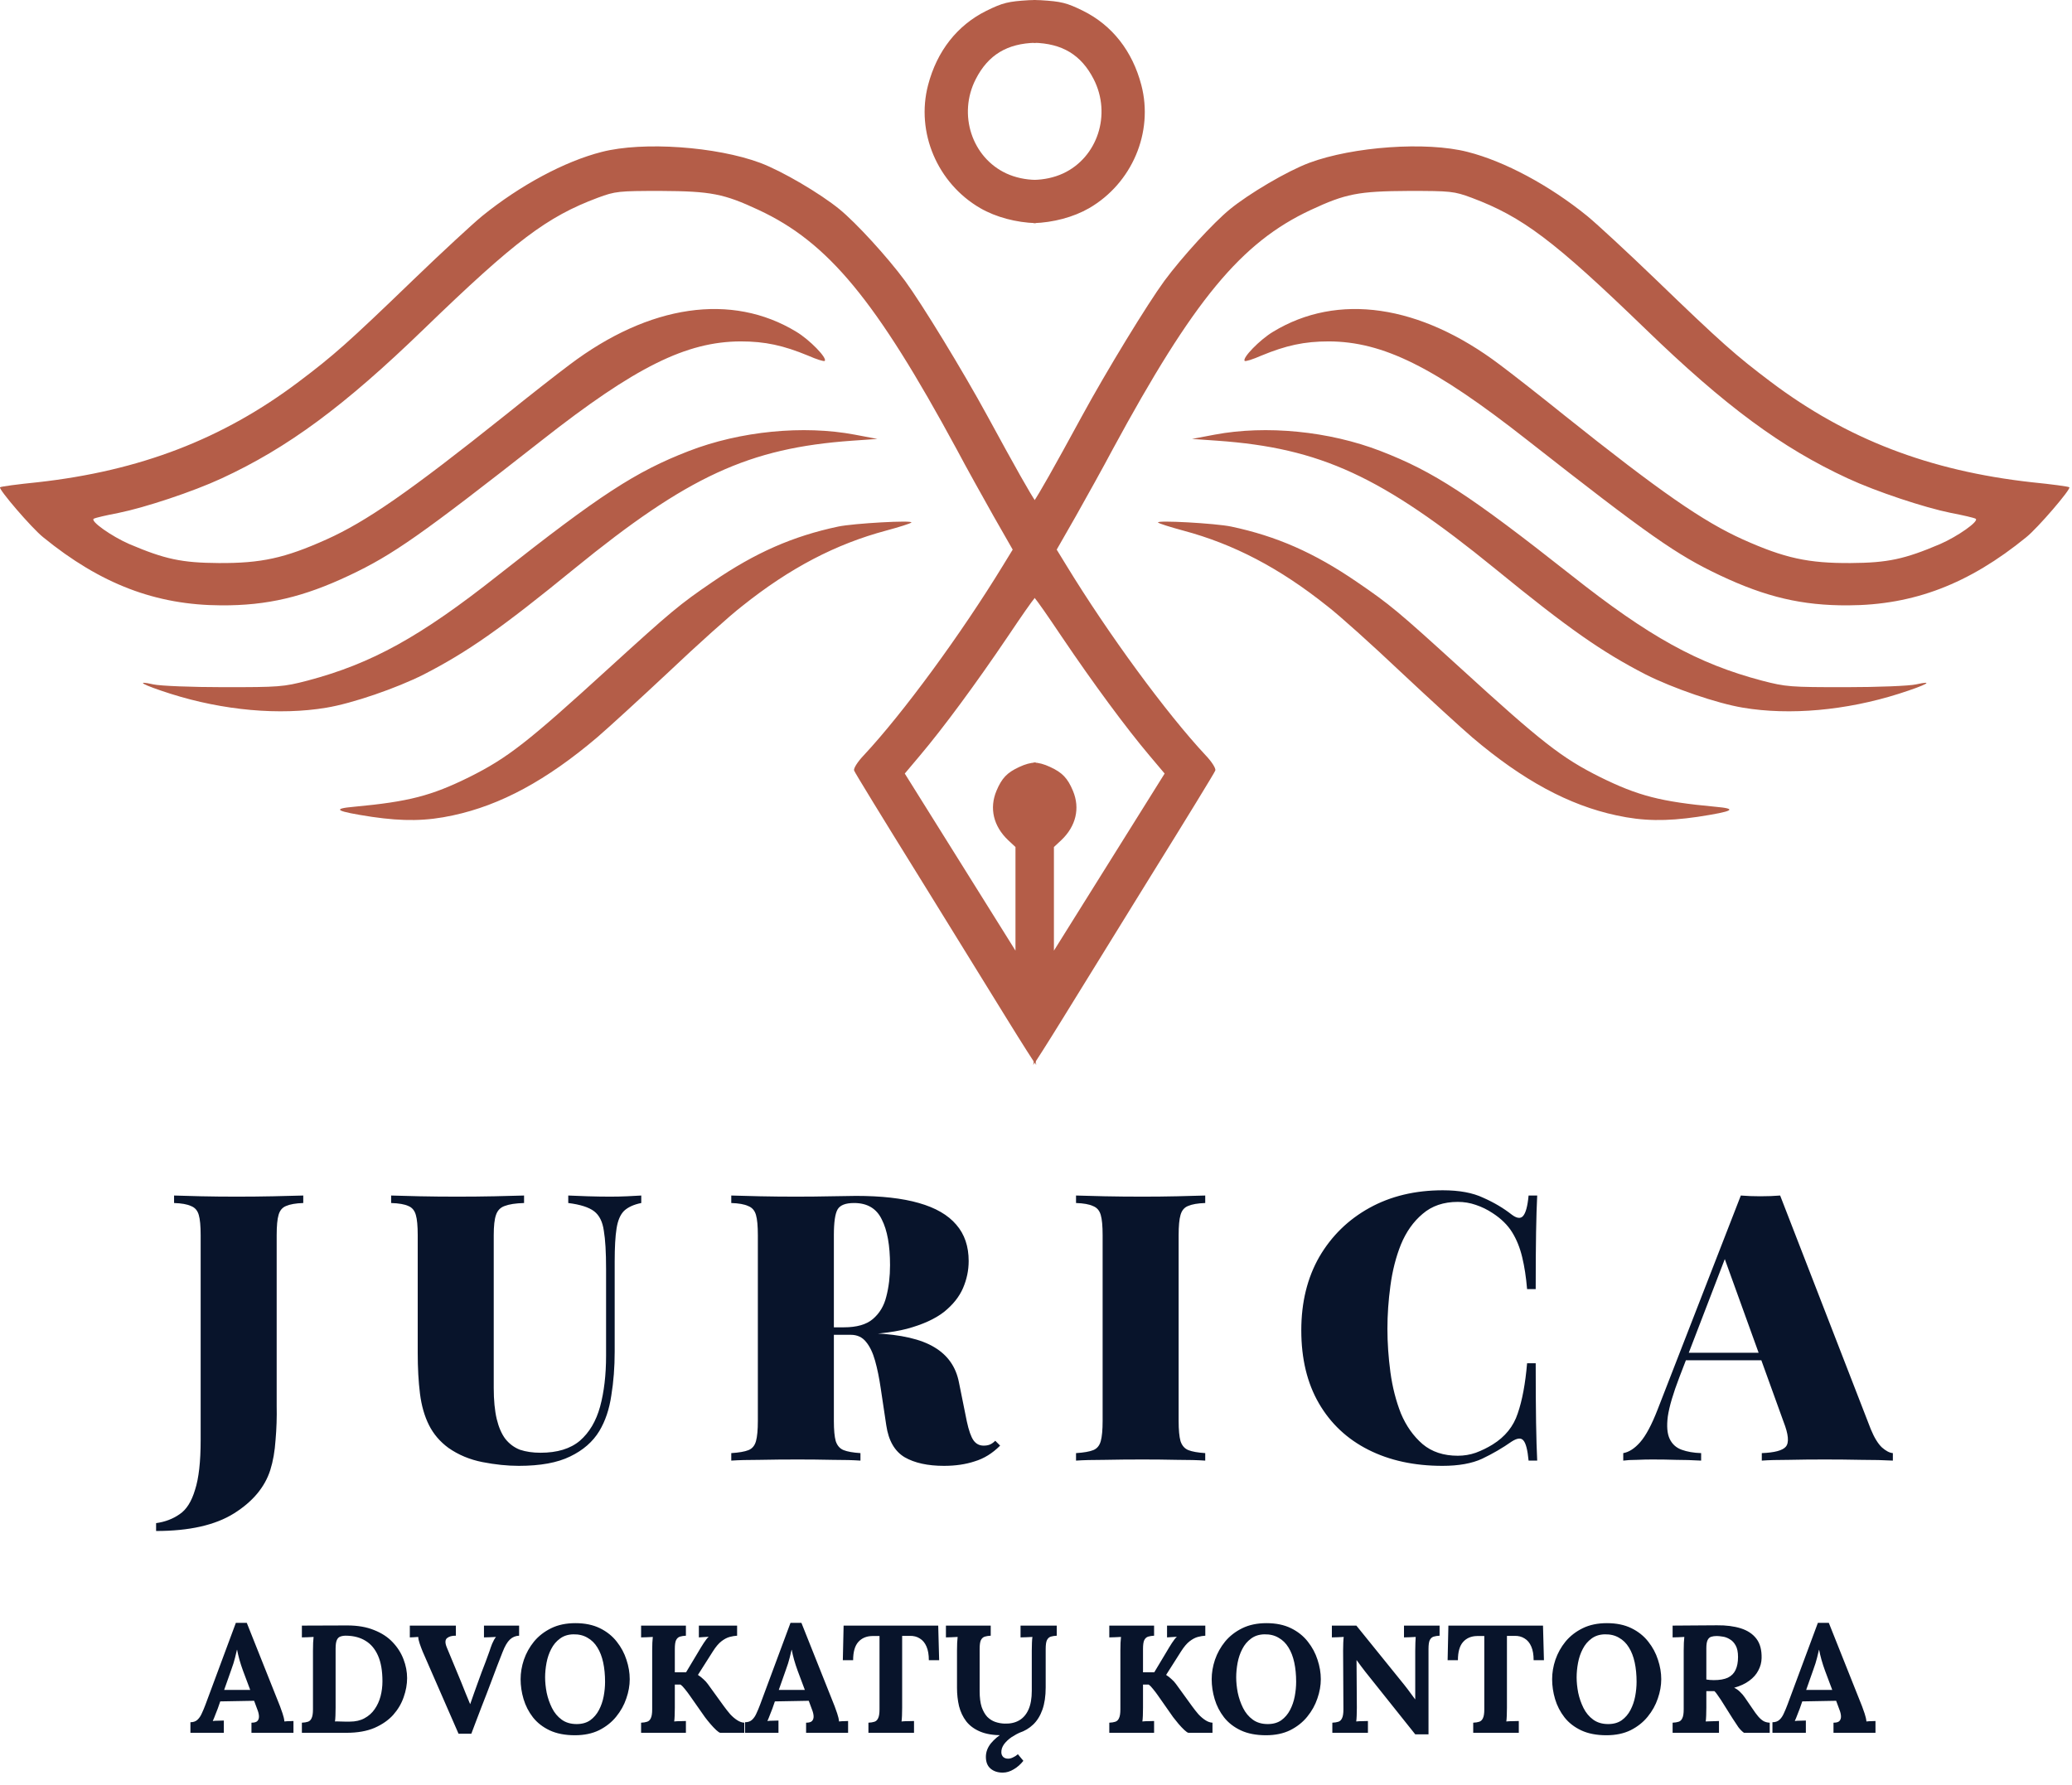 <svg width="166" height="143" viewBox="0 0 166 143" fill="none" xmlns="http://www.w3.org/2000/svg">
<path fill-rule="evenodd" clip-rule="evenodd" d="M82.812 40.19V47.806C83.187 48.259 83.872 49.248 85.065 51.022C87.602 54.777 90.221 58.329 92.108 60.561L93.306 61.982L84.436 76.17V67.868L85.025 67.32C86.202 66.204 86.547 64.763 85.958 63.362C85.532 62.347 85.106 61.901 84.132 61.454C83.653 61.23 83.232 61.113 82.812 61.098V85.248H82.741C82.778 85.282 82.803 85.295 82.812 85.283C82.893 85.202 83.929 83.578 85.106 81.67C86.065 80.105 88.45 76.249 90.81 72.431L90.848 72.37L90.883 72.312L90.906 72.276C91.359 71.543 91.811 70.812 92.25 70.101C95.011 65.656 97.325 61.881 97.365 61.739C97.426 61.576 97.081 61.028 96.574 60.501C93.448 57.151 88.8 50.819 85.43 45.298L84.659 44.039L86.202 41.34C87.034 39.858 88.374 37.463 89.145 36.002C95.62 24.047 99.436 19.419 105.017 16.821C107.798 15.522 108.833 15.319 112.852 15.299C116.221 15.299 116.485 15.319 117.906 15.847C121.965 17.369 124.483 19.257 131.83 26.361C138.203 32.531 142.73 35.88 148.047 38.336C150.321 39.391 154.177 40.67 156.287 41.096C157.242 41.279 158.134 41.482 158.277 41.563C158.602 41.746 156.836 42.984 155.436 43.593C152.574 44.811 151.234 45.095 148.271 45.115C144.881 45.135 142.993 44.73 139.644 43.228C136.437 41.786 132.987 39.391 125.334 33.282C123.447 31.76 121.112 29.933 120.159 29.223C113.765 24.392 107.169 23.438 101.993 26.584C100.938 27.213 99.496 28.695 99.72 28.918C99.781 28.979 100.369 28.796 101.059 28.492C103.028 27.68 104.49 27.355 106.458 27.355C110.802 27.375 114.882 29.385 122.371 35.271C132.074 42.883 134.327 44.466 137.818 46.11C141.471 47.835 144.374 48.525 148.068 48.505C153.305 48.484 157.73 46.8 162.336 43.045C163.27 42.294 165.93 39.188 165.787 39.046C165.746 38.985 164.386 38.803 162.762 38.64C154.583 37.727 147.965 35.19 141.877 30.603C139.077 28.492 137.94 27.497 132.642 22.382C130.409 20.231 127.953 17.958 127.162 17.308C124.137 14.852 120.544 12.924 117.581 12.173C114.273 11.32 108.387 11.747 104.895 13.046C103.109 13.716 100.085 15.502 98.543 16.76C97.203 17.856 94.727 20.556 93.285 22.504C91.946 24.331 88.678 29.669 86.669 33.363C84.382 37.567 83.223 39.612 82.812 40.19ZM82.812 3.427V0C82.993 0.001 83.175 0.006 83.36 0.015C85.025 0.117 85.451 0.218 86.77 0.867C89.104 2.024 90.728 4.095 91.439 6.815C92.433 10.61 90.688 14.69 87.257 16.679C85.993 17.407 84.374 17.829 82.812 17.88V14.413C83.63 14.401 84.449 14.229 85.167 13.898C87.927 12.62 89.064 9.169 87.623 6.348C86.625 4.393 85.099 3.477 82.812 3.427ZM117.947 59.08C122.006 62.53 125.7 64.519 129.496 65.331C131.627 65.798 133.474 65.818 135.99 65.453C138.914 65.006 139.259 64.803 137.412 64.641C133.047 64.235 131.241 63.768 128.196 62.266C125.112 60.724 123.528 59.486 117.013 53.538C111.999 48.972 111.37 48.444 108.691 46.617C105.281 44.283 102.277 42.964 98.644 42.193C97.386 41.928 92.596 41.665 92.778 41.868C92.859 41.949 93.752 42.233 94.808 42.517C98.827 43.593 102.5 45.501 106.337 48.566C107.291 49.297 109.929 51.671 112.223 53.843C114.516 55.994 117.094 58.349 117.947 59.08ZM139.644 56.705C137.553 56.36 134.022 55.142 131.85 54.046C128.339 52.24 125.659 50.372 119.773 45.562C110.68 38.153 105.789 35.9 97.528 35.312L95.498 35.17L97.325 34.825C101.425 34.053 106.479 34.54 110.619 36.144C114.861 37.788 117.703 39.635 125.883 46.089C132.114 51.022 136.011 53.173 141.146 54.533C143.095 55.041 143.44 55.061 147.865 55.061C150.443 55.061 152.98 54.959 153.508 54.837C155.049 54.492 154.359 54.878 152.127 55.589C147.905 56.928 143.378 57.334 139.644 56.705Z" fill="#B45D48"/>
<path fill-rule="evenodd" clip-rule="evenodd" d="M82.98 40.19V47.806C82.606 48.259 81.921 49.248 80.727 51.022C78.19 54.777 75.572 58.329 73.684 60.561L72.487 61.982L81.356 76.17V67.868L80.768 67.32C79.591 66.204 79.246 64.763 79.834 63.362C80.26 62.347 80.687 61.901 81.661 61.454C82.139 61.23 82.561 61.113 82.98 61.098V85.248H83.052C83.014 85.282 82.99 85.295 82.98 85.283C82.899 85.202 81.864 83.578 80.687 81.67C79.727 80.105 77.343 76.249 74.982 72.431L74.945 72.37L74.909 72.312L74.887 72.276C74.434 71.543 73.982 70.812 73.542 70.101C70.782 65.656 68.468 61.881 68.427 61.739C68.366 61.576 68.711 61.028 69.219 60.501C72.344 57.151 76.993 50.819 80.362 45.298L81.133 44.039L79.591 41.34C78.758 39.858 77.419 37.463 76.647 36.002C70.173 24.047 66.357 19.419 60.775 16.821C57.994 15.522 56.959 15.319 52.94 15.299C49.571 15.299 49.307 15.319 47.886 15.847C43.827 17.369 41.31 19.257 33.963 26.361C27.589 32.531 23.063 35.88 17.745 38.336C15.472 39.391 11.615 40.67 9.505 41.096C8.551 41.279 7.658 41.482 7.515 41.563C7.191 41.746 8.957 42.984 10.357 43.593C13.219 44.811 14.559 45.095 17.522 45.115C20.912 45.135 22.799 44.73 26.148 43.228C29.355 41.786 32.806 39.391 40.458 33.282C42.345 31.76 44.679 29.933 45.633 29.223C52.027 24.392 58.624 23.438 63.799 26.584C64.855 27.213 66.296 28.695 66.073 28.918C66.012 28.979 65.423 28.796 64.733 28.492C62.764 27.68 61.303 27.355 59.334 27.355C54.99 27.375 50.911 29.385 43.421 35.271C33.719 42.883 31.466 44.466 27.975 46.11C24.322 47.835 21.419 48.525 17.725 48.505C12.488 48.484 8.063 46.8 3.456 43.045C2.522 42.294 -0.137 39.188 0.005 39.046C0.046 38.985 1.406 38.803 3.03 38.64C11.21 37.727 17.826 35.19 23.916 30.603C26.716 28.492 27.853 27.497 33.151 22.382C35.383 20.231 37.839 17.958 38.631 17.308C41.655 14.852 45.248 12.924 48.211 12.173C51.52 11.32 57.406 11.747 60.897 13.046C62.683 13.716 65.707 15.502 67.25 16.76C68.59 17.856 71.066 20.556 72.507 22.504C73.847 24.331 77.114 29.669 79.124 33.363C81.411 37.567 82.569 39.612 82.98 40.19ZM82.98 3.427V0C82.8 0.001 82.617 0.006 82.432 0.015C80.768 0.117 80.341 0.218 79.022 0.867C76.688 2.024 75.064 4.095 74.354 6.815C73.359 10.61 75.105 14.69 78.535 16.679C79.8 17.407 81.418 17.829 82.98 17.88V14.413C82.162 14.401 81.344 14.229 80.626 13.898C77.865 12.62 76.729 9.169 78.17 6.348C79.167 4.393 80.693 3.477 82.98 3.427ZM47.846 59.08C43.786 62.53 40.092 64.519 36.297 65.331C34.166 65.798 32.319 65.818 29.802 65.453C26.879 65.006 26.534 64.803 28.381 64.641C32.745 64.235 34.551 63.768 37.596 62.266C40.681 60.724 42.264 59.486 48.779 53.538C53.793 48.972 54.422 48.444 57.101 46.617C60.511 44.283 63.515 42.964 67.148 42.193C68.407 41.928 73.197 41.665 73.014 41.868C72.933 41.949 72.04 42.233 70.984 42.517C66.966 43.593 63.292 45.501 59.456 48.566C58.502 49.297 55.863 51.671 53.57 53.843C51.276 55.994 48.698 58.349 47.846 59.08ZM26.148 56.705C28.239 56.36 31.77 55.142 33.942 54.046C37.454 52.24 40.133 50.372 46.019 45.562C55.112 38.153 60.004 35.9 68.265 35.312L70.294 35.17L68.468 34.825C64.368 34.053 59.314 34.54 55.173 36.144C50.931 37.788 48.089 39.635 39.91 46.089C33.678 51.022 29.781 53.173 24.646 54.533C22.698 55.041 22.353 55.061 17.928 55.061C15.35 55.061 12.813 54.959 12.285 54.837C10.743 54.492 11.433 54.878 13.665 55.589C17.887 56.928 22.413 57.334 26.148 56.705Z" fill="#B45D48"/>
<path d="M12.506 122.673V122.043C13.226 121.943 13.856 121.703 14.396 121.323C14.936 120.963 15.346 120.313 15.626 119.373C15.926 118.453 16.076 117.123 16.076 115.383V98.973C16.076 98.233 16.026 97.693 15.926 97.353C15.826 96.993 15.616 96.753 15.296 96.633C14.996 96.493 14.546 96.413 13.946 96.393V95.793C14.486 95.813 15.206 95.833 16.106 95.853C17.006 95.873 17.956 95.883 18.956 95.883C19.956 95.883 20.936 95.873 21.896 95.853C22.876 95.833 23.676 95.813 24.296 95.793V96.393C23.696 96.413 23.236 96.493 22.916 96.633C22.616 96.753 22.416 96.993 22.316 97.353C22.216 97.693 22.166 98.233 22.166 98.973V109.953C22.166 110.773 22.166 111.663 22.166 112.623C22.186 113.563 22.156 114.483 22.076 115.383C22.016 116.283 21.876 117.083 21.656 117.783C21.216 119.163 20.246 120.323 18.746 121.263C17.246 122.203 15.166 122.673 12.506 122.673ZM51.376 95.793V96.393C50.776 96.513 50.316 96.723 49.996 97.023C49.696 97.323 49.496 97.793 49.396 98.433C49.296 99.053 49.246 99.933 49.246 101.073V108.303C49.246 109.543 49.156 110.713 48.976 111.813C48.816 112.913 48.496 113.863 48.016 114.663C47.496 115.523 46.716 116.203 45.676 116.703C44.656 117.203 43.286 117.453 41.566 117.453C40.646 117.453 39.676 117.353 38.656 117.153C37.636 116.953 36.726 116.573 35.926 116.013C35.246 115.513 34.726 114.903 34.366 114.183C34.006 113.463 33.766 112.623 33.646 111.663C33.526 110.703 33.466 109.613 33.466 108.393V98.973C33.466 98.233 33.416 97.693 33.316 97.353C33.216 96.993 33.016 96.753 32.716 96.633C32.416 96.493 31.956 96.413 31.336 96.393V95.793C31.916 95.813 32.676 95.833 33.616 95.853C34.576 95.873 35.576 95.883 36.616 95.883C37.656 95.883 38.656 95.873 39.616 95.853C40.576 95.833 41.366 95.813 41.986 95.793V96.393C41.306 96.413 40.786 96.493 40.426 96.633C40.086 96.753 39.856 96.993 39.736 97.353C39.616 97.693 39.556 98.233 39.556 98.973V111.213C39.556 112.193 39.636 113.023 39.796 113.703C39.956 114.363 40.186 114.893 40.486 115.293C40.806 115.693 41.196 115.983 41.656 116.163C42.136 116.323 42.686 116.403 43.306 116.403C44.646 116.403 45.696 116.083 46.456 115.443C47.216 114.783 47.756 113.873 48.076 112.713C48.396 111.533 48.556 110.173 48.556 108.633V101.673C48.556 100.333 48.496 99.313 48.376 98.613C48.276 97.893 48.016 97.373 47.596 97.053C47.176 96.733 46.486 96.513 45.526 96.393V95.793C45.926 95.813 46.446 95.833 47.086 95.853C47.726 95.873 48.326 95.883 48.886 95.883C49.346 95.883 49.796 95.873 50.236 95.853C50.696 95.833 51.076 95.813 51.376 95.793ZM58.586 95.793C59.166 95.813 59.926 95.833 60.866 95.853C61.826 95.873 62.786 95.883 63.746 95.883C64.746 95.883 65.706 95.873 66.626 95.853C67.546 95.833 68.196 95.823 68.576 95.823C70.616 95.823 72.296 96.013 73.616 96.393C74.956 96.773 75.956 97.353 76.616 98.133C77.276 98.893 77.606 99.863 77.606 101.043C77.606 101.783 77.456 102.503 77.156 103.203C76.856 103.903 76.346 104.543 75.626 105.123C74.906 105.683 73.916 106.133 72.656 106.473C71.416 106.793 69.836 106.953 67.916 106.953H65.036V106.353H67.616C68.636 106.353 69.406 106.133 69.926 105.693C70.466 105.233 70.826 104.633 71.006 103.893C71.206 103.133 71.306 102.293 71.306 101.373C71.306 99.793 71.086 98.573 70.646 97.713C70.226 96.833 69.486 96.393 68.426 96.393C67.746 96.393 67.306 96.563 67.106 96.903C66.906 97.243 66.806 97.933 66.806 98.973V113.853C66.806 114.573 66.856 115.113 66.956 115.473C67.076 115.833 67.286 116.073 67.586 116.193C67.886 116.313 68.336 116.393 68.936 116.433V117.033C68.356 116.993 67.606 116.973 66.686 116.973C65.786 116.953 64.866 116.943 63.926 116.943C62.846 116.943 61.826 116.953 60.866 116.973C59.926 116.973 59.166 116.993 58.586 117.033V116.433C59.206 116.393 59.666 116.313 59.966 116.193C60.266 116.073 60.466 115.833 60.566 115.473C60.666 115.113 60.716 114.573 60.716 113.853V98.973C60.716 98.233 60.666 97.693 60.566 97.353C60.466 96.993 60.256 96.753 59.936 96.633C59.636 96.493 59.186 96.413 58.586 96.393V95.793ZM64.856 106.443C65.576 106.463 66.256 106.503 66.896 106.563C67.536 106.623 68.126 106.683 68.666 106.743C69.206 106.783 69.666 106.813 70.046 106.833C72.186 106.933 73.786 107.303 74.846 107.943C75.926 108.583 76.586 109.523 76.826 110.763L77.456 113.883C77.616 114.623 77.796 115.133 77.996 115.413C78.196 115.693 78.466 115.833 78.806 115.833C79.006 115.833 79.176 115.803 79.316 115.743C79.456 115.683 79.596 115.583 79.736 115.443L80.126 115.833C79.506 116.453 78.826 116.873 78.086 117.093C77.366 117.333 76.546 117.453 75.626 117.453C74.326 117.453 73.276 117.223 72.476 116.763C71.676 116.283 71.186 115.433 71.006 114.213L70.556 111.213C70.436 110.393 70.286 109.663 70.106 109.023C69.926 108.383 69.686 107.883 69.386 107.523C69.086 107.143 68.676 106.953 68.156 106.953H64.916L64.856 106.443ZM96.558 95.793V96.393C95.957 96.413 95.498 96.493 95.177 96.633C94.877 96.753 94.677 96.993 94.578 97.353C94.478 97.693 94.427 98.233 94.427 98.973V113.853C94.427 114.573 94.478 115.113 94.578 115.473C94.698 115.833 94.907 116.073 95.207 116.193C95.507 116.313 95.957 116.393 96.558 116.433V117.033C95.978 116.993 95.228 116.973 94.308 116.973C93.407 116.953 92.487 116.943 91.547 116.943C90.468 116.943 89.448 116.953 88.487 116.973C87.547 116.973 86.787 116.993 86.207 117.033V116.433C86.828 116.393 87.287 116.313 87.588 116.193C87.888 116.073 88.088 115.833 88.188 115.473C88.287 115.113 88.338 114.573 88.338 113.853V98.973C88.338 98.233 88.287 97.693 88.188 97.353C88.088 96.993 87.877 96.753 87.558 96.633C87.257 96.493 86.808 96.413 86.207 96.393V95.793C86.787 95.813 87.547 95.833 88.487 95.853C89.448 95.873 90.468 95.883 91.547 95.883C92.487 95.883 93.407 95.873 94.308 95.853C95.228 95.833 95.978 95.813 96.558 95.793ZM115.594 95.373C116.914 95.373 117.994 95.573 118.834 95.973C119.694 96.353 120.454 96.803 121.114 97.323C121.514 97.623 121.814 97.663 122.014 97.443C122.234 97.203 122.384 96.653 122.464 95.793H123.154C123.114 96.593 123.084 97.573 123.064 98.733C123.044 99.873 123.034 101.393 123.034 103.293H122.344C122.264 102.333 122.134 101.483 121.954 100.743C121.774 99.983 121.504 99.313 121.144 98.733C120.784 98.153 120.264 97.643 119.584 97.203C119.164 96.923 118.714 96.703 118.234 96.543C117.774 96.383 117.294 96.303 116.794 96.303C115.654 96.303 114.714 96.623 113.974 97.263C113.234 97.883 112.654 98.703 112.234 99.723C111.834 100.723 111.554 101.823 111.394 103.023C111.234 104.203 111.154 105.353 111.154 106.473C111.154 107.593 111.234 108.753 111.394 109.953C111.554 111.133 111.834 112.233 112.234 113.253C112.654 114.253 113.234 115.073 113.974 115.713C114.714 116.333 115.654 116.643 116.794 116.643C117.294 116.643 117.774 116.563 118.234 116.403C118.714 116.223 119.164 116.003 119.584 115.743C120.584 115.123 121.254 114.293 121.594 113.253C121.954 112.213 122.204 110.873 122.344 109.233H123.034C123.034 111.193 123.044 112.783 123.064 114.003C123.084 115.203 123.114 116.213 123.154 117.033H122.464C122.384 116.173 122.244 115.633 122.044 115.413C121.864 115.193 121.554 115.223 121.114 115.503C120.374 116.023 119.584 116.483 118.744 116.883C117.924 117.263 116.864 117.453 115.564 117.453C113.304 117.453 111.324 117.023 109.624 116.163C107.924 115.303 106.604 114.063 105.664 112.443C104.724 110.823 104.254 108.873 104.254 106.593C104.254 104.353 104.734 102.393 105.694 100.713C106.674 99.033 108.014 97.723 109.714 96.783C111.414 95.843 113.374 95.373 115.594 95.373ZM142.618 95.793L149.878 114.513C150.158 115.193 150.458 115.683 150.778 115.983C151.098 116.263 151.388 116.413 151.648 116.433V117.033C150.928 116.993 150.088 116.973 149.128 116.973C148.168 116.953 147.188 116.943 146.188 116.943C145.168 116.943 144.208 116.953 143.308 116.973C142.408 116.973 141.688 116.993 141.148 117.033V116.433C142.168 116.393 142.808 116.223 143.068 115.923C143.348 115.603 143.288 114.933 142.888 113.913L138.088 100.623L138.688 99.573L134.548 110.343C134.048 111.643 133.738 112.693 133.618 113.493C133.518 114.273 133.568 114.873 133.768 115.293C133.968 115.713 134.288 116.003 134.728 116.163C135.168 116.323 135.688 116.413 136.288 116.433V117.033C135.548 116.993 134.878 116.973 134.278 116.973C133.698 116.953 133.058 116.943 132.358 116.943C131.978 116.943 131.568 116.953 131.128 116.973C130.708 116.973 130.348 116.993 130.048 117.033V116.433C130.508 116.353 130.958 116.063 131.398 115.563C131.858 115.043 132.328 114.163 132.808 112.923L139.468 95.793C139.948 95.833 140.468 95.853 141.028 95.853C141.608 95.853 142.138 95.833 142.618 95.793ZM143.668 108.393V108.993H134.728L135.028 108.393H143.668Z" fill="#08142B"/>
<path d="M15.256 138.843V137.996C15.49 137.996 15.677 137.931 15.819 137.8C15.961 137.669 16.078 137.497 16.169 137.284C16.269 137.072 16.365 136.843 16.457 136.597L18.896 130.033H19.771L22.435 136.72C22.485 136.843 22.552 137.031 22.635 137.284C22.719 137.53 22.769 137.746 22.785 137.935C22.927 137.918 23.061 137.91 23.186 137.91C23.319 137.902 23.428 137.898 23.511 137.898V138.843H20.146V138.033C20.38 138.033 20.538 137.988 20.622 137.898C20.713 137.8 20.755 137.669 20.747 137.505C20.738 137.342 20.693 137.158 20.609 136.953L20.359 136.278L17.645 136.327L17.445 136.904C17.403 137.01 17.341 137.17 17.257 137.382C17.182 137.587 17.111 137.759 17.045 137.898C17.178 137.881 17.337 137.873 17.52 137.873C17.712 137.865 17.849 137.861 17.933 137.861V138.843H15.256ZM17.958 135.407H20.046L19.471 133.873C19.363 133.579 19.267 133.284 19.183 132.99C19.1 132.687 19.038 132.421 18.996 132.192H18.983C18.95 132.331 18.9 132.54 18.833 132.818C18.767 133.096 18.662 133.427 18.521 133.812L17.958 135.407ZM24.186 138.033C24.378 138.025 24.536 138 24.661 137.959C24.795 137.918 24.895 137.824 24.961 137.677C25.036 137.53 25.074 137.292 25.074 136.965V132.266C25.074 132.045 25.078 131.832 25.086 131.628C25.103 131.423 25.116 131.268 25.124 131.162C24.991 131.17 24.824 131.178 24.624 131.186C24.424 131.186 24.278 131.19 24.186 131.198V130.254L27.826 130.241C28.651 130.241 29.364 130.364 29.964 130.609C30.573 130.847 31.069 131.17 31.453 131.579C31.845 131.988 32.136 132.446 32.328 132.953C32.52 133.452 32.616 133.955 32.616 134.462C32.616 134.961 32.524 135.468 32.341 135.984C32.166 136.499 31.886 136.973 31.503 137.407C31.119 137.832 30.619 138.18 30.002 138.45C29.385 138.712 28.639 138.843 27.763 138.843H24.186V138.033ZM26.887 136.83C26.887 137.051 26.883 137.264 26.875 137.468C26.867 137.673 26.854 137.828 26.837 137.935C26.921 137.926 27.033 137.926 27.175 137.935C27.325 137.935 27.48 137.939 27.638 137.947C27.796 137.947 27.926 137.947 28.026 137.947C28.484 137.947 28.876 137.857 29.201 137.677C29.535 137.497 29.806 137.256 30.014 136.953C30.231 136.642 30.39 136.295 30.49 135.91C30.59 135.526 30.64 135.129 30.64 134.72C30.64 133.886 30.523 133.203 30.289 132.671C30.056 132.139 29.727 131.742 29.301 131.481C28.884 131.219 28.384 131.08 27.8 131.063C27.6 131.055 27.43 131.076 27.288 131.125C27.154 131.166 27.054 131.26 26.988 131.407C26.921 131.554 26.887 131.787 26.887 132.106V136.83ZM36.736 138.916L33.859 132.327C33.776 132.123 33.696 131.91 33.621 131.689C33.546 131.468 33.509 131.292 33.509 131.162C33.375 131.17 33.25 131.178 33.134 131.186C33.025 131.186 32.925 131.19 32.833 131.198V130.254H36.523V131.063C36.215 131.055 35.977 131.121 35.81 131.26C35.652 131.399 35.648 131.648 35.798 132.008C35.989 132.466 36.181 132.928 36.373 133.395C36.565 133.861 36.757 134.323 36.948 134.781C37.09 135.125 37.211 135.427 37.311 135.689C37.411 135.943 37.528 136.225 37.661 136.536H37.674C37.765 136.29 37.861 136.016 37.961 135.714C38.07 135.411 38.174 135.121 38.274 134.843C38.383 134.556 38.487 134.27 38.587 133.984C38.695 133.697 38.803 133.415 38.912 133.137C39.02 132.851 39.125 132.564 39.225 132.278C39.266 132.139 39.333 131.951 39.425 131.714C39.525 131.477 39.629 131.292 39.737 131.162C39.604 131.17 39.433 131.178 39.225 131.186C39.016 131.186 38.866 131.19 38.774 131.198V130.254H41.589V131.063C41.305 131.072 41.059 131.174 40.851 131.37C40.642 131.567 40.446 131.902 40.263 132.376C40.121 132.736 39.979 133.1 39.837 133.468C39.704 133.828 39.566 134.192 39.425 134.56C39.291 134.92 39.154 135.284 39.012 135.652C38.87 136.012 38.728 136.376 38.587 136.744C38.453 137.104 38.316 137.464 38.174 137.824C38.041 138.184 37.903 138.548 37.761 138.916H36.736ZM46.061 139.039C45.269 139.039 44.594 138.908 44.035 138.646C43.485 138.385 43.039 138.037 42.697 137.603C42.355 137.162 42.105 136.675 41.946 136.143C41.788 135.612 41.709 135.08 41.709 134.548C41.709 134.033 41.796 133.513 41.971 132.99C42.155 132.458 42.426 131.971 42.784 131.53C43.151 131.088 43.61 130.732 44.16 130.462C44.711 130.192 45.357 130.057 46.099 130.057C46.858 130.057 47.512 130.192 48.062 130.462C48.613 130.732 49.063 131.092 49.413 131.542C49.763 131.984 50.022 132.466 50.189 132.99C50.364 133.513 50.451 134.033 50.451 134.548C50.451 135.055 50.36 135.571 50.176 136.094C50.001 136.618 49.73 137.104 49.363 137.554C49.005 137.996 48.55 138.356 48 138.634C47.45 138.904 46.803 139.039 46.061 139.039ZM46.199 138.143C46.632 138.143 46.995 138.041 47.287 137.836C47.579 137.624 47.812 137.35 47.987 137.014C48.163 136.679 48.288 136.315 48.363 135.922C48.438 135.522 48.475 135.133 48.475 134.757C48.475 134.192 48.425 133.677 48.325 133.211C48.225 132.744 48.071 132.344 47.862 132.008C47.654 131.665 47.387 131.403 47.062 131.223C46.745 131.035 46.37 130.945 45.936 130.953C45.511 130.961 45.152 131.076 44.861 131.297C44.569 131.509 44.335 131.787 44.16 132.131C43.985 132.466 43.86 132.834 43.785 133.235C43.71 133.636 43.672 134.025 43.672 134.401C43.672 134.785 43.714 135.194 43.797 135.628C43.889 136.061 44.031 136.47 44.223 136.855C44.414 137.239 44.673 137.55 44.998 137.787C45.323 138.025 45.724 138.143 46.199 138.143ZM51.362 138.843V138.033C51.554 138.025 51.712 138 51.837 137.959C51.971 137.918 52.071 137.824 52.138 137.677C52.213 137.53 52.25 137.292 52.25 136.965V132.266C52.25 132.045 52.254 131.832 52.263 131.628C52.279 131.423 52.292 131.268 52.3 131.162C52.167 131.17 52 131.178 51.8 131.186C51.6 131.186 51.454 131.19 51.362 131.198V130.254H54.952V131.063C54.768 131.072 54.61 131.096 54.477 131.137C54.343 131.178 54.239 131.272 54.164 131.419C54.097 131.558 54.064 131.796 54.064 132.131V133.996H54.964L55.927 132.389C56.069 132.143 56.219 131.898 56.378 131.652C56.536 131.407 56.669 131.239 56.778 131.149C56.645 131.158 56.503 131.166 56.353 131.174C56.203 131.182 56.082 131.19 55.99 131.198V130.254H59.054V131.063C58.871 131.072 58.671 131.104 58.454 131.162C58.245 131.219 58.029 131.333 57.803 131.505C57.578 131.677 57.349 131.947 57.116 132.315L55.915 134.205C56.082 134.311 56.228 134.425 56.353 134.548C56.486 134.663 56.603 134.789 56.703 134.928L57.991 136.708C58.158 136.937 58.329 137.153 58.504 137.358C58.687 137.554 58.875 137.714 59.067 137.836C59.258 137.959 59.446 138.025 59.63 138.033V138.843H57.703C57.637 138.834 57.528 138.761 57.378 138.622C57.228 138.483 57.07 138.315 56.903 138.119C56.736 137.922 56.594 137.746 56.478 137.591L55.239 135.824C55.131 135.669 55.01 135.509 54.877 135.346C54.752 135.182 54.631 135.059 54.514 134.978H54.064V136.83C54.064 137.051 54.06 137.264 54.051 137.468C54.043 137.673 54.031 137.828 54.014 137.935C54.147 137.918 54.314 137.91 54.514 137.91C54.722 137.902 54.868 137.898 54.952 137.898V138.843H51.362ZM59.691 138.843V137.996C59.925 137.996 60.112 137.931 60.254 137.8C60.396 137.669 60.512 137.497 60.604 137.284C60.704 137.072 60.8 136.843 60.892 136.597L63.331 130.033H64.206L66.87 136.72C66.92 136.843 66.987 137.031 67.07 137.284C67.154 137.53 67.204 137.746 67.22 137.935C67.362 137.918 67.496 137.91 67.621 137.91C67.754 137.902 67.862 137.898 67.946 137.898V138.843H64.581V138.033C64.815 138.033 64.973 137.988 65.057 137.898C65.148 137.8 65.19 137.669 65.182 137.505C65.173 137.342 65.127 137.158 65.044 136.953L64.794 136.278L62.08 136.327L61.88 136.904C61.838 137.01 61.776 137.17 61.692 137.382C61.617 137.587 61.546 137.759 61.48 137.898C61.613 137.881 61.771 137.873 61.955 137.873C62.147 137.865 62.284 137.861 62.368 137.861V138.843H59.691ZM62.393 135.407H64.481L63.906 133.873C63.798 133.579 63.702 133.284 63.618 132.99C63.535 132.687 63.472 132.421 63.431 132.192H63.418C63.385 132.331 63.335 132.54 63.268 132.818C63.201 133.096 63.097 133.427 62.955 133.812L62.393 135.407ZM74.415 133.027C74.415 132.585 74.353 132.221 74.228 131.935C74.103 131.64 73.923 131.423 73.69 131.284C73.465 131.137 73.194 131.068 72.877 131.076H72.277V136.83C72.277 137.051 72.272 137.264 72.264 137.468C72.256 137.673 72.243 137.828 72.227 137.935C72.368 137.918 72.548 137.91 72.764 137.91C72.99 137.902 73.144 137.898 73.227 137.898V138.843H69.575V138.033C69.767 138.025 69.925 138 70.05 137.959C70.184 137.918 70.284 137.824 70.35 137.677C70.425 137.53 70.463 137.292 70.463 136.965V131.088H69.888C69.412 131.096 69.037 131.256 68.762 131.567C68.487 131.877 68.349 132.364 68.349 133.027H67.524L67.586 130.254H75.166L75.241 133.027H74.415ZM79.373 131.063C79.19 131.072 79.031 131.096 78.898 131.137C78.764 131.178 78.66 131.272 78.585 131.419C78.518 131.558 78.485 131.796 78.485 132.131V135.505C78.485 136.021 78.539 136.446 78.648 136.781C78.764 137.108 78.915 137.37 79.098 137.567C79.29 137.755 79.502 137.89 79.736 137.971C79.978 138.053 80.224 138.098 80.474 138.106C80.932 138.123 81.324 138.037 81.649 137.849C81.975 137.661 82.225 137.37 82.4 136.978C82.575 136.585 82.662 136.086 82.662 135.481V132.266C82.662 132.045 82.667 131.832 82.675 131.628C82.683 131.423 82.696 131.268 82.713 131.162C82.579 131.17 82.408 131.178 82.2 131.186C82 131.186 81.854 131.19 81.762 131.198V130.254H84.664V131.063C84.48 131.072 84.322 131.096 84.188 131.137C84.055 131.178 83.951 131.272 83.876 131.419C83.809 131.558 83.776 131.796 83.776 132.131V135.198C83.776 135.902 83.688 136.499 83.513 136.99C83.338 137.481 83.092 137.877 82.775 138.18C82.458 138.483 82.087 138.704 81.662 138.843C81.237 138.973 80.774 139.039 80.274 139.039C79.573 139.039 78.99 138.941 78.523 138.744C78.056 138.548 77.685 138.274 77.409 137.922C77.143 137.571 76.951 137.166 76.834 136.708C76.726 136.25 76.671 135.759 76.671 135.235V132.266C76.671 132.045 76.676 131.832 76.684 131.628C76.701 131.423 76.713 131.268 76.722 131.162C76.588 131.17 76.421 131.178 76.221 131.186C76.021 131.186 75.875 131.19 75.784 131.198V130.254H79.373V131.063ZM80.336 142.033C79.936 142.033 79.611 141.926 79.361 141.714C79.11 141.501 78.985 141.186 78.985 140.769C78.985 140.385 79.119 140.025 79.386 139.689C79.661 139.354 80.015 139.059 80.449 138.806C80.882 138.552 81.337 138.356 81.812 138.217V138.781C81.553 138.888 81.299 139.023 81.049 139.186C80.799 139.358 80.595 139.55 80.436 139.763C80.286 139.976 80.215 140.196 80.224 140.425C80.232 140.573 80.282 140.691 80.374 140.781C80.474 140.871 80.607 140.916 80.774 140.916C80.891 140.916 81.016 140.883 81.149 140.818C81.282 140.761 81.416 140.675 81.549 140.56L81.987 141.088C81.77 141.366 81.516 141.591 81.224 141.763C80.932 141.943 80.636 142.033 80.336 142.033ZM88.872 138.843V138.033C89.064 138.025 89.222 138 89.347 137.959C89.481 137.918 89.581 137.824 89.647 137.677C89.722 137.53 89.76 137.292 89.76 136.965V132.266C89.76 132.045 89.764 131.832 89.772 131.628C89.789 131.423 89.802 131.268 89.81 131.162C89.676 131.17 89.51 131.178 89.309 131.186C89.109 131.186 88.963 131.19 88.872 131.198V130.254H92.461V131.063C92.278 131.072 92.12 131.096 91.986 131.137C91.853 131.178 91.749 131.272 91.673 131.419C91.607 131.558 91.573 131.796 91.573 132.131V133.996H92.474L93.437 132.389C93.579 132.143 93.729 131.898 93.887 131.652C94.046 131.407 94.179 131.239 94.287 131.149C94.154 131.158 94.012 131.166 93.862 131.174C93.712 131.182 93.591 131.19 93.499 131.198V130.254H96.564V131.063C96.38 131.072 96.18 131.104 95.963 131.162C95.755 131.219 95.538 131.333 95.313 131.505C95.088 131.677 94.859 131.947 94.625 132.315L93.424 134.205C93.591 134.311 93.737 134.425 93.862 134.548C93.996 134.663 94.112 134.789 94.212 134.928L95.501 136.708C95.667 136.937 95.838 137.153 96.013 137.358C96.197 137.554 96.385 137.714 96.576 137.836C96.768 137.959 96.956 138.025 97.139 138.033V138.843H95.213C95.146 138.834 95.038 138.761 94.888 138.622C94.738 138.483 94.579 138.315 94.412 138.119C94.246 137.922 94.104 137.746 93.987 137.591L92.749 135.824C92.641 135.669 92.52 135.509 92.386 135.346C92.261 135.182 92.14 135.059 92.024 134.978H91.573V136.83C91.573 137.051 91.569 137.264 91.561 137.468C91.552 137.673 91.54 137.828 91.523 137.935C91.657 137.918 91.823 137.91 92.024 137.91C92.232 137.902 92.378 137.898 92.461 137.898V138.843H88.872ZM101.428 139.039C100.636 139.039 99.96 138.908 99.402 138.646C98.851 138.385 98.405 138.037 98.063 137.603C97.722 137.162 97.471 136.675 97.313 136.143C97.154 135.612 97.075 135.08 97.075 134.548C97.075 134.033 97.163 133.513 97.338 132.99C97.521 132.458 97.792 131.971 98.151 131.53C98.518 131.088 98.976 130.732 99.527 130.462C100.077 130.192 100.723 130.057 101.465 130.057C102.224 130.057 102.879 130.192 103.429 130.462C103.979 130.732 104.43 131.092 104.78 131.542C105.13 131.984 105.388 132.466 105.555 132.99C105.73 133.513 105.818 134.033 105.818 134.548C105.818 135.055 105.726 135.571 105.543 136.094C105.368 136.618 105.097 137.104 104.73 137.554C104.371 137.996 103.917 138.356 103.366 138.634C102.816 138.904 102.17 139.039 101.428 139.039ZM101.565 138.143C101.999 138.143 102.362 138.041 102.654 137.836C102.945 137.624 103.179 137.35 103.354 137.014C103.529 136.679 103.654 136.315 103.729 135.922C103.804 135.522 103.842 135.133 103.842 134.757C103.842 134.192 103.792 133.677 103.692 133.211C103.592 132.744 103.437 132.344 103.229 132.008C103.02 131.665 102.754 131.403 102.428 131.223C102.112 131.035 101.736 130.945 101.303 130.953C100.877 130.961 100.519 131.076 100.227 131.297C99.935 131.509 99.702 131.787 99.527 132.131C99.352 132.466 99.227 132.834 99.151 133.235C99.076 133.636 99.039 134.025 99.039 134.401C99.039 134.785 99.081 135.194 99.164 135.628C99.256 136.061 99.397 136.47 99.589 136.855C99.781 137.239 100.04 137.55 100.365 137.787C100.69 138.025 101.09 138.143 101.565 138.143ZM113.383 138.965L109.38 133.947C109.272 133.808 109.159 133.661 109.043 133.505C108.926 133.35 108.809 133.19 108.692 133.027H108.68L108.705 136.83C108.705 137.051 108.701 137.264 108.692 137.468C108.684 137.673 108.672 137.828 108.655 137.935C108.788 137.918 108.955 137.91 109.155 137.91C109.364 137.902 109.51 137.898 109.593 137.898V138.843H106.741V138.033C106.933 138.025 107.092 138 107.217 137.959C107.35 137.918 107.45 137.824 107.517 137.677C107.592 137.53 107.629 137.292 107.629 136.965L107.604 132.266C107.604 132.045 107.608 131.832 107.617 131.628C107.625 131.423 107.638 131.268 107.654 131.162C107.521 131.17 107.35 131.178 107.142 131.186C106.941 131.186 106.795 131.19 106.704 131.198V130.254H108.667L112.495 134.99C112.703 135.252 112.874 135.477 113.008 135.665C113.149 135.853 113.27 136.016 113.37 136.155H113.383V132.266C113.383 132.045 113.387 131.832 113.395 131.628C113.404 131.423 113.412 131.268 113.42 131.162C113.287 131.17 113.12 131.178 112.92 131.186C112.72 131.186 112.574 131.19 112.482 131.198V130.254H115.334V131.063C115.15 131.072 114.992 131.096 114.859 131.137C114.725 131.178 114.621 131.272 114.546 131.419C114.479 131.558 114.446 131.796 114.446 132.131V138.965H113.383ZM122.868 133.027C122.868 132.585 122.806 132.221 122.681 131.935C122.556 131.64 122.376 131.423 122.143 131.284C121.918 131.137 121.647 131.068 121.33 131.076H120.73V136.83C120.73 137.051 120.726 137.264 120.717 137.468C120.709 137.673 120.696 137.828 120.68 137.935C120.821 137.918 121.001 137.91 121.217 137.91C121.443 137.902 121.597 137.898 121.68 137.898V138.843H118.028V138.033C118.22 138.025 118.378 138 118.503 137.959C118.637 137.918 118.737 137.824 118.804 137.677C118.879 137.53 118.916 137.292 118.916 136.965V131.088H118.341C117.866 131.096 117.49 131.256 117.215 131.567C116.94 131.877 116.802 132.364 116.802 133.027H115.977L116.039 130.254H123.619L123.694 133.027H122.868ZM128.702 139.039C127.91 139.039 127.235 138.908 126.676 138.646C126.126 138.385 125.679 138.037 125.338 137.603C124.996 137.162 124.746 136.675 124.587 136.143C124.429 135.612 124.35 135.08 124.35 134.548C124.35 134.033 124.437 133.513 124.612 132.99C124.796 132.458 125.067 131.971 125.425 131.53C125.792 131.088 126.251 130.732 126.801 130.462C127.351 130.192 127.997 130.057 128.74 130.057C129.498 130.057 130.153 130.192 130.703 130.462C131.254 130.732 131.704 131.092 132.054 131.542C132.404 131.984 132.663 132.466 132.829 132.99C133.005 133.513 133.092 134.033 133.092 134.548C133.092 135.055 133 135.571 132.817 136.094C132.642 136.618 132.371 137.104 132.004 137.554C131.645 137.996 131.191 138.356 130.641 138.634C130.09 138.904 129.444 139.039 128.702 139.039ZM128.84 138.143C129.273 138.143 129.636 138.041 129.928 137.836C130.22 137.624 130.453 137.35 130.628 137.014C130.803 136.679 130.928 136.315 131.003 135.922C131.078 135.522 131.116 135.133 131.116 134.757C131.116 134.192 131.066 133.677 130.966 133.211C130.866 132.744 130.712 132.344 130.503 132.008C130.295 131.665 130.028 131.403 129.703 131.223C129.386 131.035 129.011 130.945 128.577 130.953C128.152 130.961 127.793 131.076 127.501 131.297C127.21 131.509 126.976 131.787 126.801 132.131C126.626 132.466 126.501 132.834 126.426 133.235C126.351 133.636 126.313 134.025 126.313 134.401C126.313 134.785 126.355 135.194 126.438 135.628C126.53 136.061 126.672 136.47 126.863 136.855C127.055 137.239 127.314 137.55 127.639 137.787C127.964 138.025 128.364 138.143 128.84 138.143ZM134.003 138.843V138.033C134.195 138.025 134.353 138 134.478 137.959C134.612 137.918 134.712 137.824 134.778 137.677C134.854 137.53 134.891 137.292 134.891 136.965V132.266C134.891 132.045 134.895 131.832 134.904 131.628C134.92 131.423 134.933 131.268 134.941 131.162C134.808 131.17 134.641 131.178 134.441 131.186C134.241 131.186 134.095 131.19 134.003 131.198V130.254C134.595 130.245 135.187 130.241 135.779 130.241C136.371 130.241 136.963 130.237 137.555 130.229C138.289 130.221 138.927 130.303 139.469 130.474C140.011 130.646 140.428 130.924 140.719 131.309C141.011 131.693 141.149 132.213 141.132 132.867C141.124 133.211 141.036 133.538 140.869 133.849C140.711 134.16 140.469 134.434 140.144 134.671C139.827 134.908 139.423 135.096 138.931 135.235C139.089 135.301 139.244 135.407 139.394 135.554C139.552 135.701 139.685 135.857 139.794 136.021L140.382 136.879C140.565 137.158 140.728 137.378 140.869 137.542C141.011 137.706 141.153 137.828 141.295 137.91C141.436 137.984 141.599 138.025 141.783 138.033V138.843H139.719C139.569 138.736 139.419 138.585 139.269 138.389C139.127 138.184 138.973 137.951 138.806 137.689L137.88 136.217C137.772 136.053 137.676 135.914 137.593 135.8C137.518 135.685 137.438 135.587 137.355 135.505C137.222 135.505 137.109 135.505 137.017 135.505C136.926 135.505 136.821 135.505 136.705 135.505V136.818C136.705 137.047 136.7 137.264 136.692 137.468C136.684 137.673 136.671 137.828 136.655 137.935C136.746 137.926 136.863 137.922 137.005 137.922C137.146 137.914 137.284 137.91 137.417 137.91C137.559 137.902 137.659 137.898 137.718 137.898V138.843H134.003ZM137.305 134.622C137.772 134.622 138.147 134.556 138.431 134.425C138.714 134.286 138.918 134.082 139.043 133.812C139.177 133.534 139.244 133.186 139.244 132.769C139.244 132.376 139.181 132.07 139.056 131.849C138.931 131.62 138.772 131.452 138.581 131.346C138.397 131.231 138.21 131.162 138.018 131.137C137.826 131.104 137.668 131.088 137.543 131.088C137.367 131.088 137.217 131.108 137.092 131.149C136.967 131.19 136.871 131.28 136.805 131.419C136.738 131.558 136.705 131.771 136.705 132.057V134.573C136.796 134.581 136.892 134.593 136.992 134.609C137.092 134.618 137.197 134.622 137.305 134.622ZM142.001 138.843V137.996C142.235 137.996 142.422 137.931 142.564 137.8C142.706 137.669 142.823 137.497 142.914 137.284C143.014 137.072 143.11 136.843 143.202 136.597L145.641 130.033H146.517L149.181 136.72C149.231 136.843 149.297 137.031 149.381 137.284C149.464 137.53 149.514 137.746 149.531 137.935C149.672 137.918 149.806 137.91 149.931 137.91C150.064 137.902 150.173 137.898 150.256 137.898V138.843H146.892V138.033C147.125 138.033 147.284 137.988 147.367 137.898C147.459 137.8 147.5 137.669 147.492 137.505C147.484 137.342 147.438 137.158 147.354 136.953L147.104 136.278L144.39 136.327L144.19 136.904C144.148 137.01 144.086 137.17 144.003 137.382C143.928 137.587 143.857 137.759 143.79 137.898C143.923 137.881 144.082 137.873 144.265 137.873C144.457 137.865 144.595 137.861 144.678 137.861V138.843H142.001ZM144.703 135.407H146.792L146.216 133.873C146.108 133.579 146.012 133.284 145.929 132.99C145.845 132.687 145.783 132.421 145.741 132.192H145.729C145.695 132.331 145.645 132.54 145.578 132.818C145.512 133.096 145.408 133.427 145.266 133.812L144.703 135.407Z" fill="#08142B"/>
</svg>
